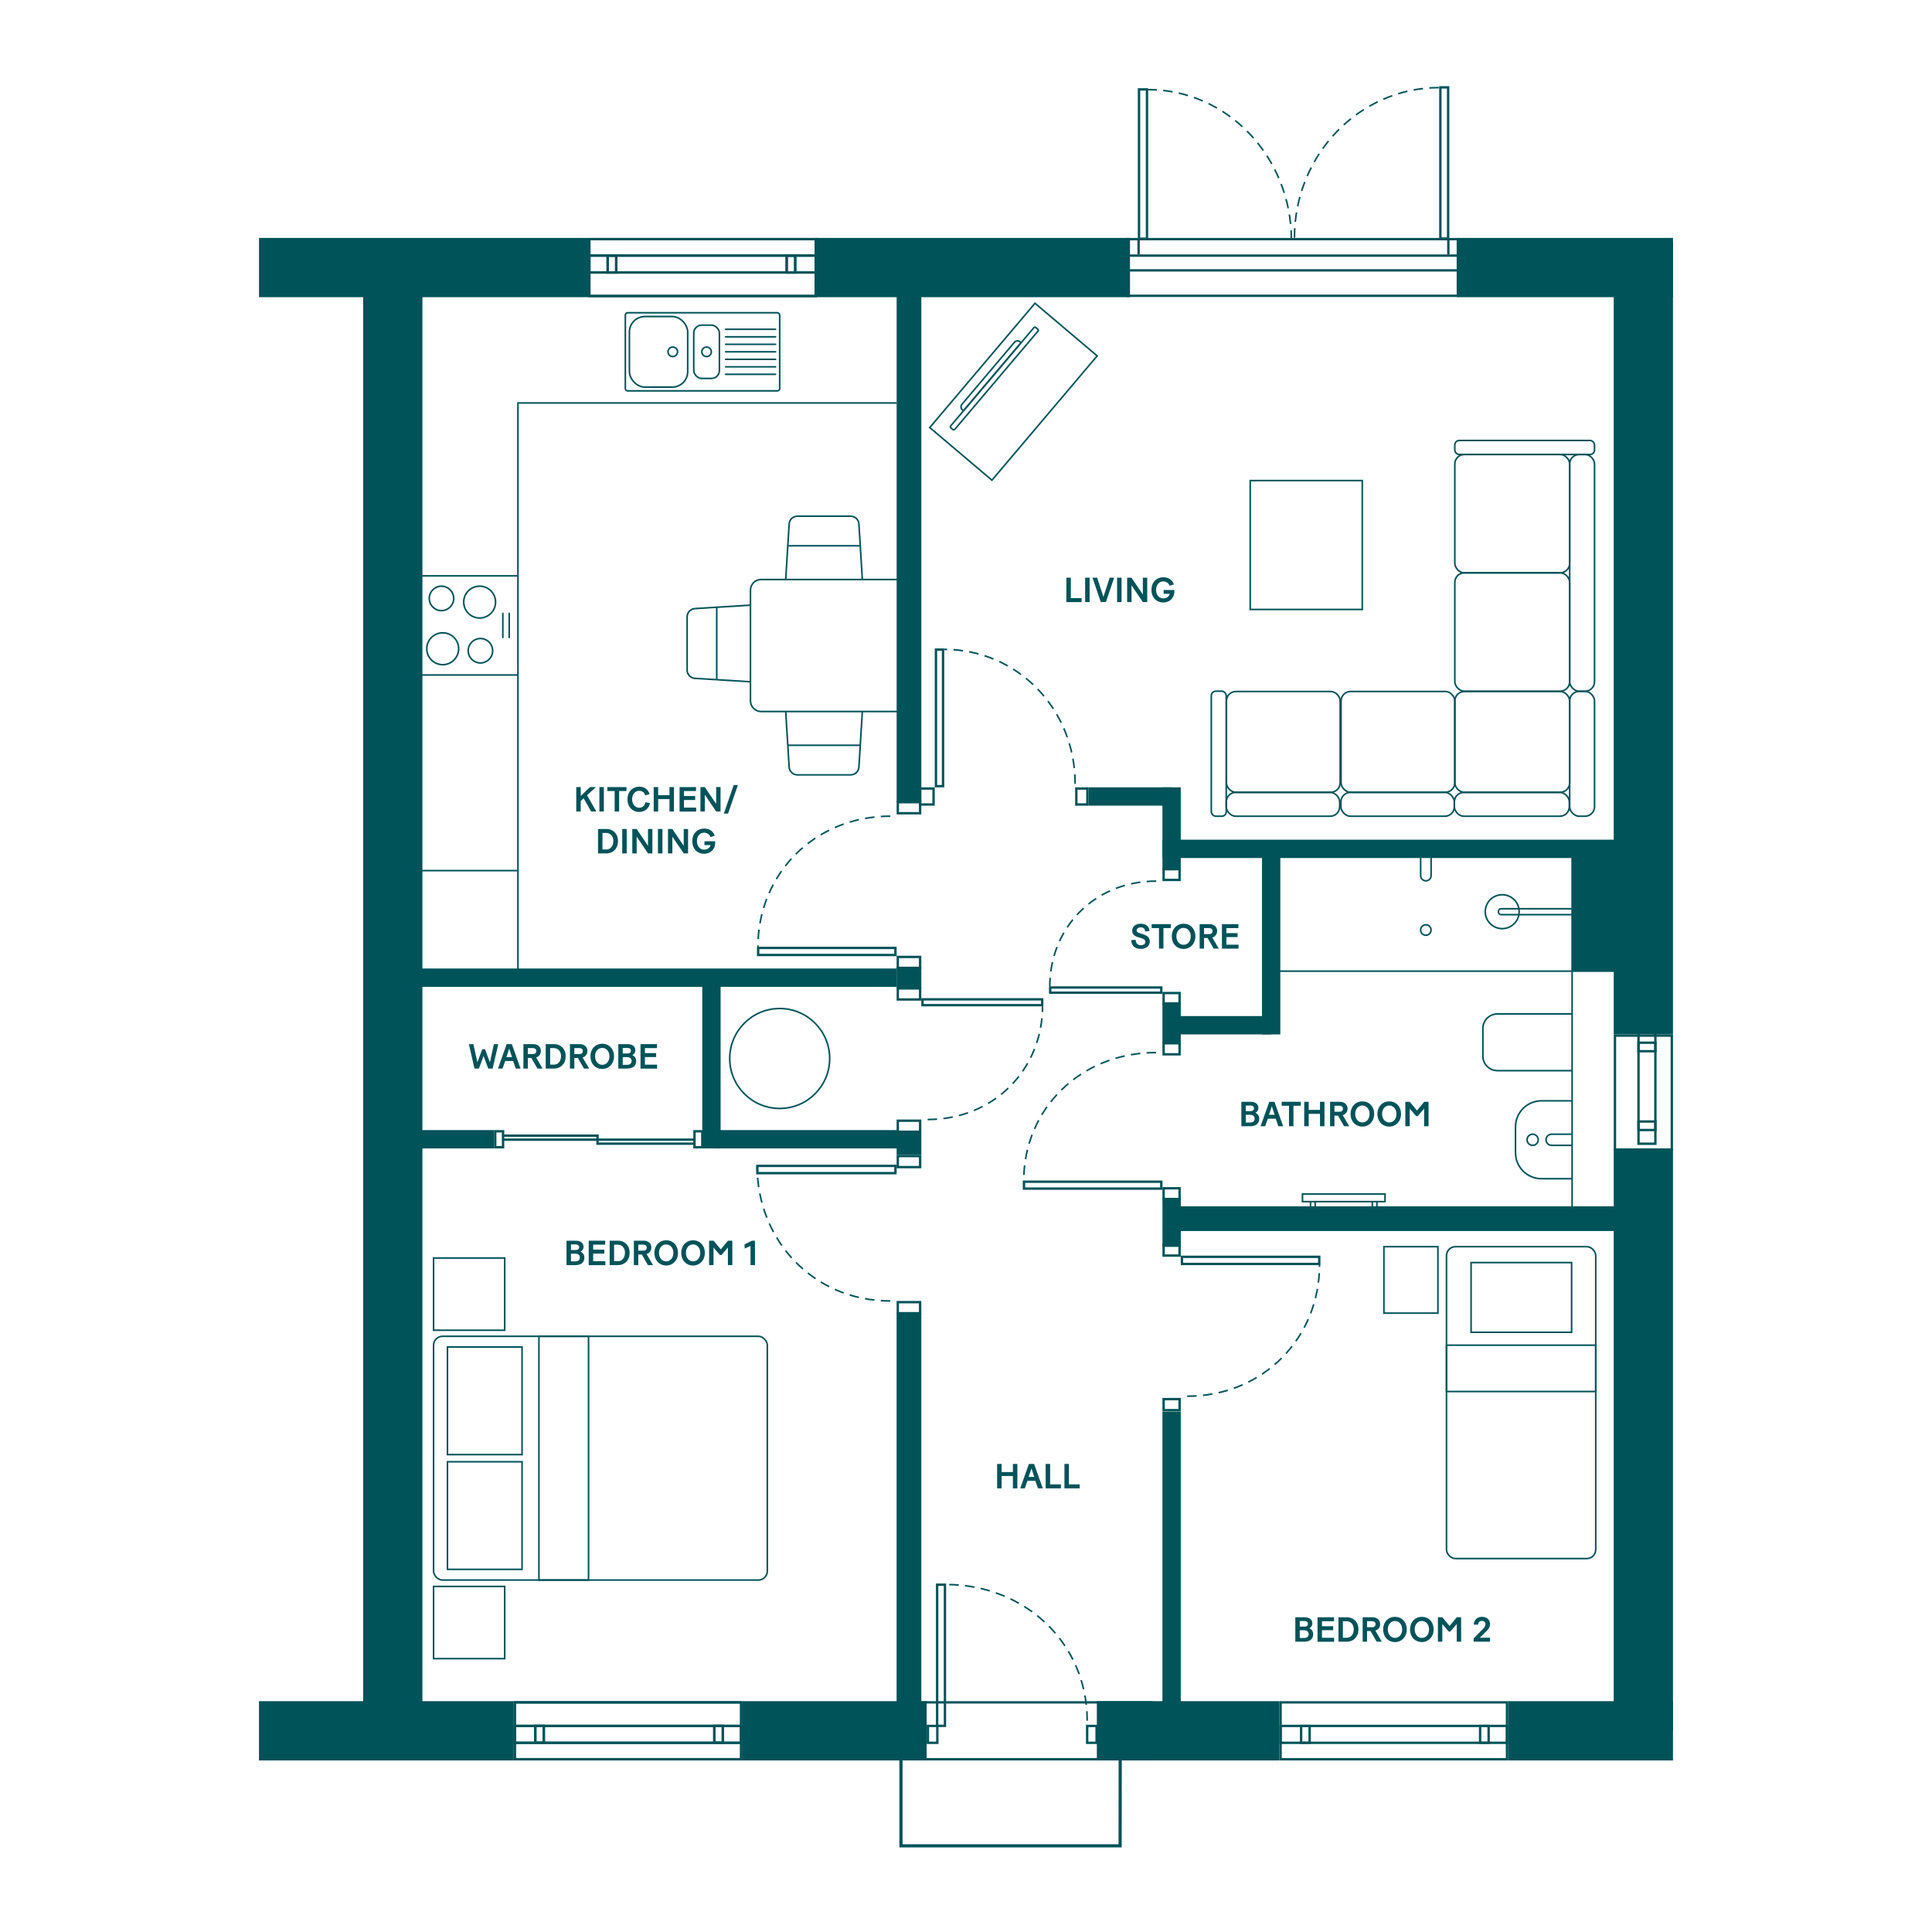<?xml version="1.0" encoding="UTF-8"?> <svg xmlns="http://www.w3.org/2000/svg" id="Layer_1" version="1.2" viewBox="0 0 610 610"><g id="EXTERNAL_WALLS"><rect x="509.51" y="76.75" width="18.71" height="249.84" fill="#005359"></rect><rect x="114.66" y="76.76" width="18.71" height="465.76" fill="#005359"></rect><rect x="81.78" y="75.12" width="103.92" height="18.71" fill="#005359"></rect><rect x="460.11" y="75.12" width="68.12" height="18.71" fill="#005359"></rect><rect x="81.77" y="537.12" width="80.39" height="18.71" fill="#005359"></rect><rect x="257.58" y="75.12" width="99.2" height="18.71" fill="#005359"></rect><g><path d="M233.65,537.87v17.21h-70.74v-17.21h70.74M234.4,537.12h-72.24v18.71h72.24v-18.71h0Z" fill="#005359"></path><path d="M233.65,545.31v4.58h-70.74v-4.58h70.74M234.4,544.56h-72.24v6.08h72.24v-6.08h0Z" fill="#005359"></path><path d="M227.85,545.31v4.58h-1.94v-4.58h1.94M228.6,544.56h-3.44v6.08h3.44v-6.08h0Z" fill="#005359"></path><path d="M171.33,545.31v4.58h-1.94v-4.58h1.94M172.08,544.56h-3.44v6.08h3.44v-6.08h0Z" fill="#005359"></path></g><g><path d="M233.65,537.87v17.21h-70.74v-17.21h70.74M234.4,537.12h-72.24v18.71h72.24v-18.71h0Z" fill="#005359"></path><path d="M233.65,545.31v4.58h-70.74v-4.58h70.74M234.4,544.56h-72.24v6.08h72.24v-6.08h0Z" fill="#005359"></path><path d="M227.85,545.31v4.58h-1.94v-4.58h1.94M228.6,544.56h-3.44v6.08h3.44v-6.08h0Z" fill="#005359"></path><path d="M171.33,545.31v4.58h-1.94v-4.58h1.94M172.08,544.56h-3.44v6.08h3.44v-6.08h0Z" fill="#005359"></path></g><rect x="234.39" y="537.12" width="58.19" height="18.71" fill="#005359"></rect><g><path d="M475.44,537.87v17.21h-70.74v-17.21h70.74M476.19,537.12h-72.24v18.71h72.24v-18.71h0Z" fill="#005359"></path><path d="M475.44,545.31v4.58h-70.74v-4.58h70.74M476.19,544.56h-72.24v6.08h72.24v-6.08h0Z" fill="#005359"></path><path d="M469.64,545.31v4.58h-1.94v-4.58h1.94M470.39,544.56h-3.44v6.08h3.44v-6.08h0Z" fill="#005359"></path><path d="M413.12,545.31v4.58h-1.94v-4.58h1.94M413.87,544.56h-3.44v6.08h3.44v-6.08h0Z" fill="#005359"></path></g><rect x="346.31" y="537.12" width="57.64" height="18.71" fill="#005359"></rect><rect x="476.18" y="537.12" width="52.04" height="18.71" fill="#005359"></rect><g><path d="M257.18,75.88v17.21h-70.74v-17.21h70.74M257.93,75.13h-72.24v18.71h72.24v-18.71h0Z" fill="#005359"></path><path d="M257.18,81.07v4.58h-70.74v-4.58h70.74M257.93,80.32h-72.24v6.08h72.24v-6.08h0Z" fill="#005359"></path><path d="M194.18,81.07v4.58h-1.94v-4.58h1.94M194.93,80.32h-3.44v6.08h3.44v-6.08h0Z" fill="#005359"></path><path d="M250.7,81.07v4.58h-1.94v-4.58h1.94M251.45,80.32h-3.44v6.08h3.44v-6.08h0Z" fill="#005359"></path></g><g><path d="M257.18,75.88v17.21h-70.74v-17.21h70.74M257.93,75.13h-72.24v18.71h72.24v-18.71h0Z" fill="#005359"></path><path d="M257.18,81.07v4.58h-70.74v-4.58h70.74M257.93,80.32h-72.24v6.08h72.24v-6.08h0Z" fill="#005359"></path><path d="M194.18,81.07v4.58h-1.94v-4.58h1.94M194.93,80.32h-3.44v6.08h3.44v-6.08h0Z" fill="#005359"></path><path d="M250.7,81.07v4.58h-1.94v-4.58h1.94M251.45,80.32h-3.44v6.08h3.44v-6.08h0Z" fill="#005359"></path></g><path d="M522.29,329.59v1.94h-4.58v-1.94h4.58M523.04,328.84h-6.08v3.44h6.08v-3.44h0Z" fill="#005359"></path><path d="M527.48,327.35v35.23h-17.21v-35.23h17.21M528.23,326.6h-18.71v36.73h18.71v-36.73h0Z" fill="#005359"></path><path d="M522.29,325.51v35.23h-4.58v-35.23h4.58M523.04,324.76h-6.08v36.73h6.08v-36.73h0Z" fill="#005359"></path><path d="M522.29,354.47v1.94h-4.58v-1.94h4.58M523.04,353.72h-6.08v3.44h6.08v-3.44h0Z" fill="#005359"></path><rect x="509.51" y="362.6" width="18.71" height="183.87" fill="#005359"></rect></g><g id="INTERNAL_WALLS"><rect x="283.1" y="92.43" width="7.8" height="160.86" fill="#005359"></rect><path d="M290.14,253.65v2.74h-6.3v-2.74h6.3M290.89,252.9h-7.8v4.24h7.8v-4.24h0Z" fill="#005359"></path><rect x="131.15" y="305.79" width="151.95" height="5.79" fill="#005359"></rect><rect x="367.02" y="265.12" width="143.66" height="5.79" fill="#005359"></rect><path d="M290.14,302.51v2.74h-6.3v-2.74h6.3M290.89,301.76h-7.8v4.24h7.8v-4.24h0Z" fill="#005359"></path><rect x="283.09" y="305.22" width="7.8" height="6.92" fill="#005359"></rect><path d="M290.14,312.45v2.74h-6.3v-2.74h6.3M290.89,311.7h-7.8v4.24h7.8v-4.24h0Z" fill="#005359"></path><path d="M290.14,354.22v2.74h-6.3v-2.74h6.3M290.89,353.47h-7.8v4.24h7.8v-4.24h0Z" fill="#005359"></path><rect x="283.1" y="357.7" width="7.8" height="6.92" fill="#005359"></rect><path d="M290.14,365.38v2.74h-6.3v-2.74h6.3M290.89,364.63h-7.8v4.24h7.8v-4.24h0Z" fill="#005359"></path><rect x="221.73" y="306.49" width="5.79" height="56.11" fill="#005359"></rect><rect x="225.48" y="356.81" width="58.3" height="5.79" fill="#005359"></rect><path d="M290.14,411.51v2.74h-6.3v-2.74h6.3M290.89,410.76h-7.8v4.24h7.8v-4.24h0Z" fill="#005359"></path><rect x="283.09" y="414.67" width="7.8" height="127.85" fill="#005359"></rect><rect x="371.36" y="380.88" width="141.88" height="7.8" fill="#005359"></rect><rect x="367.02" y="445.69" width="5.79" height="93.77" fill="#005359"></rect><rect x="398.45" y="269.82" width="5.79" height="56.78" fill="#005359"></rect><rect x="371.36" y="320.81" width="29.98" height="5.79" fill="#005359"></rect><rect x="367.02" y="316.45" width="5.79" height="13.07" fill="#005359"></rect><rect x="367.02" y="248.59" width="5.79" height="26.22" fill="#005359"></rect><rect x="343.7" y="248.59" width="26.22" height="5.79" fill="#005359"></rect><path d="M372.06,313.91v2.74h-4.29v-2.74h4.29M372.81,313.16h-5.79v4.24h5.79v-4.24h0Z" fill="#005359"></path><path d="M372.06,329.77v2.74h-4.29v-2.74h4.29M372.81,329.02h-5.79v4.24h5.79v-4.24h0Z" fill="#005359"></path><path d="M372.06,274.71v2.74h-4.29v-2.74h4.29M372.81,273.96h-5.79v4.24h5.79v-4.24h0Z" fill="#005359"></path><path d="M342.95,249.34v4.29h-2.74v-4.29h2.74M343.7,248.59h-4.24v5.79h4.24v-5.79h0Z" fill="#005359"></path><rect x="367.03" y="378.19" width="5.79" height="15.5" fill="#005359"></rect><path d="M372.06,393.31v2.74h-4.29v-2.74h4.29M372.81,392.56h-5.79v4.24h5.79v-4.24h0Z" fill="#005359"></path><path d="M372.06,375.55v2.74h-4.29v-2.74h4.29M372.81,374.8h-5.79v4.24h5.79v-4.24h0Z" fill="#005359"></path><rect x="115.91" y="356.81" width="40.07" height="5.79" fill="#005359"></rect><path d="M294.39,249.34v4.29h-3.51v-4.29h3.51M295.14,248.59h-5.01v5.79h5.01v-5.79h0Z" fill="#005359"></path><path d="M372.06,442.12v2.74h-4.29v-2.74h4.29M372.81,441.37h-5.79v4.24h5.79v-4.24h0Z" fill="#005359"></path><g><rect x="456.71" y="393.62" width="47.12" height="98.47" rx="2.83" ry="2.83" fill="none" stroke="#005359" stroke-miterlimit="10" stroke-width=".5"></rect><rect x="436.95" y="393.62" width="17.05" height="20.98" fill="none" stroke="#005359" stroke-miterlimit="10" stroke-width=".5"></rect><rect x="456.71" y="424.72" width="47.12" height="14.63" fill="none" stroke="#005359" stroke-miterlimit="10" stroke-width=".5"></rect><rect x="464.47" y="398.64" width="31.74" height="22.01" fill="none" stroke="#005359" stroke-miterlimit="10" stroke-width=".5"></rect></g><rect x="496.4" y="268.02" width="18.41" height="38.6" fill="#005359"></rect></g><g id="DOORS"><g><path d="M297.38,205.48v42.36h-1.49v-42.36h1.49M298.13,204.73h-2.99v43.86h2.99v-43.86h0Z" fill="#005359"></path><path d="M339.46,247.5c0-23.96-18.5-42.47-41.33-42.47" fill="none" stroke="#005359" stroke-dasharray="3 2 3 2" stroke-miterlimit="10" stroke-width=".5"></path></g><g><path d="M282.35,299.67v1.48h-42.6v-1.48h42.6M283.1,298.92h-44.1v2.98h44.1v-2.98h0Z" fill="#005359"></path><path d="M281.09,257.7c-24.09,0-41.78,18.46-41.78,41.22" fill="none" stroke="#005359" stroke-dasharray="3 2 3 2" stroke-miterlimit="10" stroke-width=".5"></path></g><g><path d="M282.35,368.49v1.54h-42.85v-1.54h42.85M283.1,367.74h-44.35v3.04h44.35v-3.04h0Z" fill="#005359"></path><path d="M281.09,410.76c-24.23,0-42.03-19.1-42.03-42.65" fill="none" stroke="#005359" stroke-dasharray="3 2 3 2" stroke-miterlimit="10" stroke-width=".5"></path></g><g><path d="M366.28,312.16v.9h-34.32v-.9h34.32M367.03,311.41h-35.82v2.4h35.82v-2.4h0Z" fill="#005359"></path><path d="M365.05,278.2c-19.57,0-33.59,14.87-33.59,33.21" fill="none" stroke="#005359" stroke-dasharray="3 2 3 2" stroke-miterlimit="10" stroke-width=".5"></path></g><g><path d="M366.28,373.48v1.43h-42.6v-1.43h42.6M367.03,372.73h-44.1v2.93h44.1v-2.93h0Z" fill="#005359"></path><path d="M365.02,332.33c-24.09,0-41.78,18.09-41.78,40.4" fill="none" stroke="#005359" stroke-dasharray="3 2 3 2" stroke-miterlimit="10" stroke-width=".5"></path></g><g><path d="M416.16,397.2v1.5h-42.6v-1.5h42.6M416.91,396.45h-44.1v3h44.1v-3h0Z" fill="#005359"></path><path d="M374.83,440.83c24.09,0,41.78-18.53,41.78-41.38" fill="none" stroke="#005359" stroke-dasharray="3 2 3 2" stroke-miterlimit="10" stroke-width=".5"></path></g><g><path d="M328.68,315.9v1.09h-37.04v-1.09h37.04M329.43,315.15h-38.54v2.59h38.54v-2.59h0Z" fill="#005359"></path><path d="M292.88,353.47c21.05,0,36.28-16,36.28-35.73" fill="none" stroke="#005359" stroke-dasharray="3 2 3 2" stroke-miterlimit="10" stroke-width=".5"></path></g><path d="M459.92,75.88v17.14h-103.65v-17.14h103.65M460.67,75.13h-105.15v18.64h105.15v-18.64h0Z" fill="#005359"></path><path d="M461.14,81.08v3.91h-104.87v-3.91h104.87M461.89,80.33h-106.37v5.41h106.37v-5.41h0Z" fill="#005359"></path><path d="M363.17,537.87v17.21h-75.42v-17.21h75.42M363.92,537.12h-76.92v18.71h76.92v-18.71h0Z" fill="#005359"></path><path d="M295.57,545.31v4.58h-2.23v-4.58h2.23M296.32,544.56h-3.73v6.08h3.73v-6.08h0Z" fill="#005359"></path><g><path d="M297.98,500.72v43.82h-1.72v-43.82h1.72M298.73,499.97h-3.22v45.32h3.22v-45.32h0Z" fill="#005359"></path><path d="M343.26,543.28c0-24.76-19.94-42.99-44.53-42.99" fill="none" stroke="#005359" stroke-dasharray="3 2 3 2" stroke-miterlimit="10" stroke-width=".5"></path></g><path d="M345.86,545.31v4.58h-2.23v-4.58h2.23M346.61,544.56h-3.73v6.08h3.73v-6.08h0Z" fill="#005359"></path><g><path d="M361.77,28.6v46.41h-1.77V28.6h1.77M362.52,27.85h-3.27v47.91h3.27V27.85h0Z" fill="#005359"></path><path d="M407.73,75.69c0-26.17-20.24-47.39-45.2-47.39" fill="none" stroke="#005359" stroke-dasharray="3 2 3 2" stroke-miterlimit="10" stroke-width=".5"></path></g><path d="M456.85,27.96v46.98h-1.7V27.96h1.7M457.6,27.21h-3.2v48.48h3.2V27.21h0Z" fill="#005359"></path><path d="M408.71,75.05c0-26.17,20.46-47.39,45.7-47.39" fill="none" stroke="#005359" stroke-dasharray="3 2 3 2" stroke-miterlimit="10" stroke-width=".5"></path><line x1="359.5" y1="75.71" x2="359.5" y2="80.33" fill="none" stroke="#005359" stroke-miterlimit="10" stroke-width=".75"></line><line x1="457.29" y1="75.71" x2="457.29" y2="80.33" fill="none" stroke="#005359" stroke-miterlimit="10" stroke-width=".75"></line><polyline points="284.47 555.83 284.47 582.79 353.66 582.79 353.69 555.83" fill="none" stroke="#005359" stroke-miterlimit="10"></polyline></g><g id="FURNITURE"><g><path d="M236.94,215.26l-17.5-1.08c-1.39-.06-2.49-1.2-2.49-2.6v-16.83c0-1.39,1.1-2.54,2.49-2.6l17.5-1.08" fill="none" stroke="#005359" stroke-miterlimit="10" stroke-width=".5"></path><line x1="226.3" y1="214.6" x2="226.3" y2="191.73" fill="none" stroke="#005359" stroke-miterlimit="10" stroke-width=".5"></line></g><g><path d="M272.27,224.66l-1.08,17.5c-.06,1.39-1.2,2.49-2.6,2.49h-16.83c-1.39,0-2.54-1.1-2.6-2.49l-1.08-17.5" fill="none" stroke="#005359" stroke-miterlimit="10" stroke-width=".5"></path><line x1="271.61" y1="235.31" x2="248.74" y2="235.31" fill="none" stroke="#005359" stroke-miterlimit="10" stroke-width=".5"></line></g><g><path d="M272.27,182.97l-1.08-17.5c-.06-1.39-1.2-2.49-2.6-2.49h-16.83c-1.39,0-2.54,1.1-2.6,2.49l-1.08,17.5" fill="none" stroke="#005359" stroke-miterlimit="10" stroke-width=".5"></path><line x1="271.61" y1="172.32" x2="248.74" y2="172.32" fill="none" stroke="#005359" stroke-miterlimit="10" stroke-width=".5"></line></g><g><rect x="136.89" y="421.92" width="105.38" height="76.96" rx="2.83" ry="2.83" fill="none" stroke="#005359" stroke-miterlimit="10" stroke-width=".5"></rect><rect x="136.89" y="397.2" width="22.46" height="22.8" fill="none" stroke="#005359" stroke-miterlimit="10" stroke-width=".5"></rect><rect x="136.89" y="500.89" width="22.46" height="22.8" fill="none" stroke="#005359" stroke-miterlimit="10" stroke-width=".5"></rect><rect x="170.16" y="421.92" width="15.66" height="76.96" fill="none" stroke="#005359" stroke-miterlimit="10" stroke-width=".5"></rect><g><rect x="141.28" y="461.53" width="23.55" height="33.97" fill="none" stroke="#005359" stroke-miterlimit="10" stroke-width=".5"></rect><rect x="141.28" y="425.3" width="23.55" height="33.97" fill="none" stroke="#005359" stroke-miterlimit="10" stroke-width=".5"></rect></g></g><g><circle cx="474.3" cy="287.85" r="5.35" fill="none" stroke="#005359" stroke-miterlimit="10" stroke-width=".5"></circle><path d="M473.12,287.95v-.2c0-.46.37-.83.83-.83h23.25v1.87h-23.25c-.46,0-.83-.37-.83-.83h0Z" fill="none" stroke="#005359" stroke-miterlimit="10" stroke-width=".5"></path></g><line x1="398.69" y1="306.62" x2="511.43" y2="306.62" fill="none" stroke="#005359" stroke-miterlimit="10" stroke-width=".5"></line><g><path d="M448.55,270.41v6.05c0,.91.74,1.65,1.65,1.65h0c.91,0,1.65-.74,1.65-1.65v-6.05" fill="none" stroke="#005359" stroke-miterlimit="10" stroke-width=".5"></path><circle cx="450.19" cy="293.64" r="1.65" fill="none" stroke="#005359" stroke-miterlimit="10" stroke-width=".5"></circle></g><g><rect x="411.24" y="377" width="26.06" height="2.39" fill="none" stroke="#005359" stroke-miterlimit="10" stroke-width=".5"></rect><g><line x1="413.78" y1="381.08" x2="413.78" y2="379.38" fill="none" stroke="#005359" stroke-miterlimit="10" stroke-width=".5"></line><line x1="415.25" y1="379.38" x2="415.25" y2="381.08" fill="none" stroke="#005359" stroke-miterlimit="10" stroke-width=".5"></line><line x1="433.28" y1="381.08" x2="433.28" y2="379.38" fill="none" stroke="#005359" stroke-miterlimit="10" stroke-width=".5"></line><line x1="434.75" y1="379.38" x2="434.75" y2="381.08" fill="none" stroke="#005359" stroke-miterlimit="10" stroke-width=".5"></line></g></g><line x1="163.5" y1="213.12" x2="130.11" y2="213.12" fill="none" stroke="#005359" stroke-miterlimit="10" stroke-width=".5"></line><line x1="163.5" y1="181.82" x2="130.11" y2="181.82" fill="none" stroke="#005359" stroke-miterlimit="10" stroke-width=".5"></line><g><circle cx="151.44" cy="190.1" r="5.03" fill="none" stroke="#005359" stroke-miterlimit="10" stroke-width=".5"></circle><path d="M144.81,204.83c0,2.78-2.25,5.03-5.03,5.03s-5.03-2.25-5.03-5.03,2.25-5.03,5.03-5.03,5.03,2.25,5.03,5.03Z" fill="none" stroke="#005359" stroke-miterlimit="10" stroke-width=".5"></path><circle cx="151.69" cy="205.46" r="3.86" fill="none" stroke="#005359" stroke-miterlimit="10" stroke-width=".5"></circle><path d="M143.25,188.94c0,2.13-1.73,3.86-3.86,3.86s-3.86-1.73-3.86-3.86,1.73-3.86,3.86-3.86,3.86,1.73,3.86,3.86Z" fill="none" stroke="#005359" stroke-miterlimit="10" stroke-width=".5"></path></g><g><line x1="158.76" y1="193.66" x2="158.76" y2="201.28" fill="none" stroke="#005359" stroke-linecap="round" stroke-miterlimit="10" stroke-width=".5"></line><line x1="160.78" y1="193.66" x2="160.78" y2="201.28" fill="none" stroke="#005359" stroke-linecap="round" stroke-miterlimit="10" stroke-width=".5"></line></g><g><rect x="198.73" y="99.94" width="18.4" height="22.28" rx="4.88" ry="4.88" fill="none" stroke="#005359" stroke-miterlimit="10" stroke-width=".5"></rect><rect x="219.04" y="102.66" width="8.1" height="16.83" rx="2.52" ry="2.52" fill="none" stroke="#005359" stroke-miterlimit="10" stroke-width=".5"></rect><rect x="197.44" y="98.75" width="48.73" height="24.66" rx=".73" ry=".73" fill="none" stroke="#005359" stroke-miterlimit="10" stroke-width=".5"></rect><g><line x1="244.87" y1="118.19" x2="229.1" y2="118.19" fill="none" stroke="#005359" stroke-linecap="round" stroke-miterlimit="10" stroke-width=".5"></line><line x1="244.87" y1="115.82" x2="229.1" y2="115.82" fill="none" stroke="#005359" stroke-linecap="round" stroke-miterlimit="10" stroke-width=".5"></line><line x1="244.87" y1="113.45" x2="229.1" y2="113.45" fill="none" stroke="#005359" stroke-linecap="round" stroke-miterlimit="10" stroke-width=".5"></line><line x1="244.87" y1="111.08" x2="229.1" y2="111.08" fill="none" stroke="#005359" stroke-linecap="round" stroke-miterlimit="10" stroke-width=".5"></line><line x1="244.87" y1="108.71" x2="229.1" y2="108.71" fill="none" stroke="#005359" stroke-linecap="round" stroke-miterlimit="10" stroke-width=".5"></line><line x1="244.87" y1="106.34" x2="229.1" y2="106.34" fill="none" stroke="#005359" stroke-linecap="round" stroke-miterlimit="10" stroke-width=".5"></line><line x1="244.87" y1="103.97" x2="229.1" y2="103.97" fill="none" stroke="#005359" stroke-linecap="round" stroke-miterlimit="10" stroke-width=".5"></line></g><circle cx="223.09" cy="111.08" r="1.5" fill="none" stroke="#005359" stroke-miterlimit="10" stroke-width=".5"></circle><circle cx="212.42" cy="111.08" r="1.5" fill="none" stroke="#005359" stroke-miterlimit="10" stroke-width=".5"></circle></g><line x1="496.37" y1="383.31" x2="496.37" y2="268.83" fill="none" stroke="#005359" stroke-miterlimit="10" stroke-width=".5"></line><path d="M496.39,338.04h-23.61c-2.54,0-4.59-2.06-4.59-4.59v-8.72c0-2.54,2.06-4.59,4.59-4.59h23.61" fill="none" stroke="#005359" stroke-miterlimit="10" stroke-width=".5"></path><g><path d="M496.37,347.57h-9.67c-4.53,0-8.2,3.67-8.2,8.2v8.19c0,4.53,3.67,8.2,8.2,8.2h9.67" fill="none" stroke="#005359" stroke-miterlimit="10" stroke-width=".5"></path><path d="M496.37,358.11h-6.47c-.97,0-1.76.79-1.76,1.76h0c0,.97.79,1.76,1.76,1.76h6.47" fill="none" stroke="#005359" stroke-miterlimit="10" stroke-width=".5"></path><circle cx="483.91" cy="359.87" r="1.76" fill="none" stroke="#005359" stroke-miterlimit="10" stroke-width=".5"></circle></g><g><rect x="293.19" y="118.67" width="41.5" height="1.69" rx=".41" ry=".41" transform="translate(19.88 281.9) rotate(-49.75)" fill="none" stroke="#005359" stroke-miterlimit="10" stroke-width=".5"></rect><path d="M322.06,107.94l.14.12c.1.08.11.24.03.34l-17.88,21.12c-.08.1-.24.11-.34.03l-.14-.12c-.53-.45-.6-1.26-.15-1.79l16.55-19.55c.45-.53,1.26-.6,1.79-.15h0Z" fill="none" stroke="#005359" stroke-miterlimit="10" stroke-width=".5"></path></g><path d="M287,182.97h-46.68c-1.86,0-3.37,1.51-3.37,3.37v34.94c0,1.86,1.51,3.37,3.37,3.37h46.68v-41.69h0Z" fill="none" stroke="#005359" stroke-miterlimit="10" stroke-width=".5"></path><polyline points="283.1 127.23 163.53 127.23 163.53 306.49" fill="none" stroke="#005359" stroke-miterlimit="10" stroke-width=".5"></polyline><rect x="294.27" y="110.82" width="51.42" height="25.72" transform="translate(18.84 287.99) rotate(-49.75)" fill="none" stroke="#005359" stroke-miterlimit="10" stroke-width=".5"></rect><rect x="495.6" y="143.5" width="7.85" height="74.74" rx="3" ry="3" fill="none" stroke="#005359" stroke-miterlimit="10" stroke-width=".5"></rect><rect x="495.6" y="218.3" width="7.85" height="39.41" rx="3" ry="3" fill="none" stroke="#005359" stroke-miterlimit="10" stroke-width=".5"></rect><rect x="459.19" y="250.19" width="36.3" height="7.52" rx="3" ry="3" fill="none" stroke="#005359" stroke-miterlimit="10" stroke-width=".5"></rect><rect x="423.37" y="250.19" width="35.82" height="7.52" rx="3" ry="3" fill="none" stroke="#005359" stroke-miterlimit="10" stroke-width=".5"></rect><rect x="459.33" y="139.07" width="44.11" height="4.43" rx="1.42" ry="1.42" fill="none" stroke="#005359" stroke-miterlimit="10" stroke-width=".5"></rect><rect x="382.45" y="218.23" width="4.72" height="39.48" rx="1.42" ry="1.42" fill="none" stroke="#005359" stroke-miterlimit="10" stroke-width=".5"></rect><rect x="459.34" y="180.86" width="36.26" height="37.37" rx="3" ry="3" fill="none" stroke="#005359" stroke-miterlimit="10" stroke-width=".5"></rect><rect x="459.34" y="218.33" width="36.26" height="31.82" rx="3" ry="3" fill="none" stroke="#005359" stroke-miterlimit="10" stroke-width=".5"></rect><rect x="423.42" y="218.32" width="35.92" height="31.82" rx="3" ry="3" fill="none" stroke="#005359" stroke-miterlimit="10" stroke-width=".5"></rect><rect x="459.34" y="143.49" width="36.26" height="37.37" rx="3" ry="3" fill="none" stroke="#005359" stroke-miterlimit="10" stroke-width=".5"></rect><rect x="387.17" y="250.19" width="35.82" height="7.52" rx="3" ry="3" fill="none" stroke="#005359" stroke-miterlimit="10" stroke-width=".5"></rect><rect x="387.22" y="218.33" width="35.92" height="31.82" rx="3" ry="3" fill="none" stroke="#005359" stroke-miterlimit="10" stroke-width=".5"></rect><g><path d="M158.46,357.56v4.29h-1.72v-4.29h1.72M159.21,356.81h-3.22v5.79h3.22v-5.79h0Z" fill="#005359"></path><polyline points="158.55 359.83 188.66 359.83 188.66 358.57 158.55 358.57" fill="none" stroke="#005359" stroke-miterlimit="10" stroke-width=".75"></polyline><polyline points="219.16 359.83 188.66 359.83 188.66 361.09 219.16 361.09" fill="none" stroke="#005359" stroke-miterlimit="10" stroke-width=".75"></polyline><path d="M221.37,357.56v4.29h-1.72v-4.29h1.72M222.12,356.81h-3.22v5.79h3.22v-5.79h0Z" fill="#005359"></path></g><line x1="132.2" y1="274.88" x2="163.53" y2="274.88" fill="none" stroke="#005359" stroke-miterlimit="10" stroke-width=".5"></line><path d="M261.96,334.2c0,8.71-7.06,15.78-15.78,15.78s-15.78-7.07-15.78-15.78,7.07-15.78,15.78-15.78,15.78,7.07,15.78,15.78Z" fill="none" stroke="#005359" stroke-miterlimit="10" stroke-width=".5"></path><rect x="394.74" y="151.73" width="35.38" height="40.7" fill="none" stroke="#005359" stroke-miterlimit="10" stroke-width=".5"></rect></g><g id="TEXT"><g><path d="M319.81,466.02h-3.57v3.91h-1.41v-7.71h1.41v2.56h3.57v-2.56h1.41v7.71h-1.41v-3.91Z" fill="#005359"></path><path d="M324.87,462.21h1.63l2.74,7.71h-1.51l-.83-2.38h-2.5l-.83,2.38h-1.45l2.74-7.71h.01ZM326.55,466.31l-.87-2.66h-.02l-.88,2.66h1.77Z" fill="#005359"></path><path d="M330.15,462.21h1.41v6.47h3.4v1.25h-4.81v-7.71h0Z" fill="#005359"></path><path d="M336.08,462.21h1.41v6.47h3.4v1.25h-4.81v-7.71h0Z" fill="#005359"></path></g><g><path d="M181.96,248.51h1.4v2.8l2.92-2.8h1.86l-2.78,2.58,2.93,5.13h-1.65l-2.37-4.18-.92.88v3.29h-1.4v-7.71h0Z" fill="#005359"></path><path d="M189.25,248.51h1.41v7.71h-1.41v-7.71Z" fill="#005359"></path><path d="M194.06,249.76h-2.3v-1.25h6.03v1.25h-2.31v6.47h-1.41v-6.47h0Z" fill="#005359"></path><path d="M198.12,252.35c0-2.39,1.66-3.97,3.66-3.97,1.67,0,2.88.85,3.31,2.37l-1.37.35c-.21-.74-.8-1.41-1.94-1.41-1.26,0-2.2,1.11-2.2,2.66s.96,2.69,2.21,2.69c1.15,0,1.84-.8,2.03-1.75l1.39.28c-.31,1.76-1.71,2.79-3.43,2.79-2,0-3.66-1.53-3.66-4h0Z" fill="#005359"></path><path d="M211.38,252.31h-3.57v3.91h-1.41v-7.71h1.41v2.56h3.57v-2.56h1.41v7.71h-1.41v-3.91Z" fill="#005359"></path><path d="M214.56,248.51h5.2v1.25h-3.8v1.58h3.53v1.25h-3.53v2.4h3.84v1.25h-5.24v-7.73Z" fill="#005359"></path><path d="M221.17,248.51h1.35l3.6,5.31v-5.31h1.38v7.71h-1.37l-3.59-5.28v5.28h-1.38v-7.71h0Z" fill="#005359"></path><path d="M231.66,247.85h1.33l-3.12,9.03h-1.32l3.11-9.03Z" fill="#005359"></path><path d="M188.82,261.74h2.67c1.89,0,3.63,1.33,3.63,3.78,0,2.57-1.73,3.93-3.63,3.93h-2.67v-7.71ZM193.66,265.52c0-1.54-.99-2.53-2.25-2.53h-1.19v5.22h1.22c1.27,0,2.21-1.01,2.21-2.69h0Z" fill="#005359"></path><path d="M196.46,261.74h1.41v7.71h-1.41v-7.71Z" fill="#005359"></path><path d="M199.64,261.74h1.36l3.6,5.31v-5.31h1.38v7.71h-1.37l-3.59-5.28v5.28h-1.38v-7.71h0Z" fill="#005359"></path><path d="M207.74,261.74h1.41v7.71h-1.41v-7.71Z" fill="#005359"></path><path d="M210.91,261.74h1.36l3.6,5.31v-5.31h1.38v7.71h-1.37l-3.59-5.28v5.28h-1.38v-7.71h0Z" fill="#005359"></path><path d="M218.59,265.57c0-2.41,1.64-3.97,3.7-3.97,1.62,0,2.92.78,3.37,2.27l-1.34.41c-.22-.69-.95-1.37-2.03-1.37-1.29,0-2.25,1.08-2.25,2.66s.96,2.7,2.26,2.7c1.06,0,1.84-.56,2.05-1.45h-1.93v-1.2h3.4v.34c0,2.38-1.66,3.61-3.53,3.61-2.06,0-3.71-1.52-3.71-4h.01Z" fill="#005359"></path></g><g><path d="M336.69,182.39h1.41v6.47h3.4v1.25h-4.81v-7.71h0Z" fill="#005359"></path><path d="M342.62,182.39h1.41v7.71h-1.41v-7.71Z" fill="#005359"></path><path d="M344.95,182.39h1.46l1.96,6.02h.03l.17-.51,1.79-5.51h1.42l-2.61,7.71h-1.61l-2.61-7.71h0Z" fill="#005359"></path><path d="M352.71,182.39h1.41v7.71h-1.41v-7.71Z" fill="#005359"></path><path d="M355.88,182.39h1.36l3.6,5.31v-5.31h1.38v7.71h-1.37l-3.59-5.28v5.28h-1.38v-7.71Z" fill="#005359"></path><path d="M363.56,186.23c0-2.41,1.64-3.97,3.7-3.97,1.62,0,2.92.78,3.37,2.27l-1.34.41c-.22-.69-.95-1.37-2.03-1.37-1.29,0-2.25,1.08-2.25,2.66s.96,2.7,2.26,2.7c1.06,0,1.84-.56,2.05-1.45h-1.93v-1.2h3.4v.34c0,2.38-1.66,3.61-3.53,3.61-2.06,0-3.71-1.52-3.71-4h0Z" fill="#005359"></path></g><g><path d="M391.94,347.88h2.93c1.52,0,2.45.73,2.45,1.94,0,.71-.4,1.27-.96,1.53.72.29,1.22.96,1.22,1.87,0,1.53-1.07,2.37-2.82,2.37h-2.82v-7.71ZM394.97,350.82c.54,0,.95-.32.95-.88,0-.62-.51-.88-1.08-.88h-1.5v1.76h1.63,0ZM396.15,353.19c0-.79-.61-1.21-1.41-1.21h-1.4v2.43h1.45c.8,0,1.36-.45,1.36-1.22Z" fill="#005359"></path><path d="M400.76,347.88h1.63l2.74,7.71h-1.51l-.83-2.38h-2.5l-.83,2.38h-1.45l2.74-7.71h.01ZM402.44,351.97l-.87-2.66h-.02l-.88,2.66h1.77Z" fill="#005359"></path><path d="M406.97,349.12h-2.3v-1.25h6.03v1.25h-2.31v6.47h-1.41v-6.47h-.01Z" fill="#005359"></path><path d="M416.77,351.68h-3.57v3.91h-1.41v-7.71h1.41v2.56h3.57v-2.56h1.41v7.71h-1.41v-3.91Z" fill="#005359"></path><path d="M419.95,347.88h3.14c1.33,0,2.38.83,2.38,2.15,0,.61-.18,1.09-.61,1.53-.24.25-.56.43-.9.54l2.04,3.49h-1.63l-1.91-3.35h-1.12v3.35h-1.39v-7.71h0ZM422.98,351.02c.61,0,1.04-.34,1.04-.97,0-.57-.46-.93-1.06-.93h-1.62v1.9h1.64,0Z" fill="#005359"></path><path d="M426.43,351.71c0-2.4,1.65-3.97,3.72-3.97s3.72,1.55,3.72,3.97-1.69,4-3.72,4-3.72-1.51-3.72-4ZM432.42,351.71c0-1.54-.97-2.66-2.27-2.66s-2.27,1.1-2.27,2.66.98,2.69,2.27,2.69,2.27-1.07,2.27-2.69Z" fill="#005359"></path><path d="M434.91,351.71c0-2.4,1.65-3.97,3.72-3.97s3.72,1.55,3.72,3.97-1.69,4-3.72,4-3.72-1.51-3.72-4ZM440.91,351.71c0-1.54-.97-2.66-2.27-2.66s-2.27,1.1-2.27,2.66.98,2.69,2.27,2.69,2.27-1.07,2.27-2.69Z" fill="#005359"></path><path d="M443.71,347.88h1.4l2.28,2.74,2.28-2.74h1.37v7.71h-1.39v-5.57l-2.04,2.38h-.48l-2.03-2.37v5.56h-1.39v-7.71h0Z" fill="#005359"></path></g><g><path d="M408.98,510.63h2.93c1.52,0,2.45.73,2.45,1.94,0,.71-.4,1.27-.96,1.53.72.29,1.22.96,1.22,1.87,0,1.53-1.07,2.37-2.82,2.37h-2.82v-7.71h0ZM412.01,513.57c.54,0,.95-.32.95-.88,0-.62-.51-.88-1.08-.88h-1.5v1.76h1.63,0ZM413.19,515.94c0-.79-.61-1.21-1.41-1.21h-1.4v2.43h1.45c.8,0,1.36-.45,1.36-1.22Z" fill="#005359"></path><path d="M415.99,510.63h5.2v1.25h-3.8v1.58h3.53v1.25h-3.53v2.4h3.84v1.25h-5.24v-7.73Z" fill="#005359"></path><path d="M422.6,510.63h2.67c1.89,0,3.63,1.33,3.63,3.78,0,2.57-1.73,3.93-3.63,3.93h-2.67v-7.71h0ZM427.43,514.41c0-1.54-.99-2.53-2.25-2.53h-1.19v5.22h1.22c1.27,0,2.21-1.01,2.21-2.69h.01Z" fill="#005359"></path><path d="M430.24,510.63h3.14c1.33,0,2.38.83,2.38,2.15,0,.61-.18,1.09-.61,1.53-.24.25-.56.43-.9.54l2.04,3.49h-1.63l-1.91-3.35h-1.12v3.35h-1.39v-7.71h0ZM433.27,513.77c.61,0,1.04-.34,1.04-.97,0-.57-.46-.93-1.06-.93h-1.62v1.89h1.64,0Z" fill="#005359"></path><path d="M436.72,514.46c0-2.4,1.65-3.97,3.72-3.97s3.72,1.55,3.72,3.97-1.69,4-3.72,4-3.72-1.51-3.72-4ZM442.72,514.46c0-1.54-.97-2.66-2.27-2.66s-2.27,1.1-2.27,2.66.98,2.69,2.27,2.69,2.27-1.07,2.27-2.69Z" fill="#005359"></path><path d="M445.21,514.46c0-2.4,1.65-3.97,3.72-3.97s3.72,1.55,3.72,3.97-1.69,4-3.72,4-3.72-1.51-3.72-4ZM451.2,514.46c0-1.54-.97-2.66-2.27-2.66s-2.27,1.1-2.27,2.66.98,2.69,2.27,2.69,2.27-1.07,2.27-2.69Z" fill="#005359"></path><path d="M454,510.63h1.4l2.28,2.74,2.28-2.74h1.37v7.71h-1.39v-5.57l-2.04,2.38h-.48l-2.03-2.37v5.56h-1.39v-7.71h0Z" fill="#005359"></path><path d="M465.27,517.33l2.95-3.02c.62-.64.8-1,.8-1.48,0-.61-.46-1.06-1.12-1.06-.74,0-1.18.46-1.21,1.18h-1.37c.05-1.5,1.12-2.47,2.59-2.47,1.59,0,2.56,1.02,2.56,2.31,0,.77-.32,1.43-1.18,2.27l-2.07,2.02h3.24v1.25h-5.19v-1h0Z" fill="#005359"></path></g><g><path d="M178.87,391.73h2.93c1.52,0,2.45.73,2.45,1.94,0,.71-.4,1.27-.96,1.53.72.29,1.22.96,1.22,1.87,0,1.53-1.07,2.37-2.82,2.37h-2.82v-7.71h0ZM181.9,394.67c.54,0,.95-.32.95-.88,0-.62-.51-.88-1.08-.88h-1.5v1.76h1.63ZM183.08,397.04c0-.79-.61-1.21-1.41-1.21h-1.4v2.43h1.45c.8,0,1.36-.45,1.36-1.22Z" fill="#005359"></path><path d="M185.88,391.73h5.2v1.25h-3.8v1.58h3.53v1.25h-3.53v2.4h3.84v1.25h-5.24v-7.73Z" fill="#005359"></path><path d="M192.49,391.73h2.67c1.89,0,3.63,1.33,3.63,3.78,0,2.57-1.73,3.93-3.63,3.93h-2.67v-7.71ZM197.33,395.51c0-1.54-.99-2.53-2.25-2.53h-1.19v5.22h1.22c1.27,0,2.21-1.01,2.21-2.69h0Z" fill="#005359"></path><path d="M200.14,391.73h3.14c1.33,0,2.38.83,2.38,2.15,0,.61-.18,1.09-.61,1.53-.24.25-.56.43-.9.54l2.04,3.49h-1.63l-1.91-3.35h-1.12v3.35h-1.39v-7.71ZM203.17,394.87c.61,0,1.04-.34,1.04-.97,0-.57-.46-.93-1.06-.93h-1.62v1.9h1.64Z" fill="#005359"></path><path d="M206.62,395.57c0-2.4,1.65-3.97,3.72-3.97s3.72,1.55,3.72,3.97-1.69,4-3.72,4-3.72-1.51-3.72-4ZM212.61,395.57c0-1.54-.97-2.66-2.27-2.66s-2.27,1.1-2.27,2.66.98,2.69,2.27,2.69,2.27-1.07,2.27-2.69Z" fill="#005359"></path><path d="M215.1,395.57c0-2.4,1.65-3.97,3.72-3.97s3.72,1.55,3.72,3.97-1.69,4-3.72,4-3.72-1.51-3.72-4ZM221.1,395.57c0-1.54-.97-2.66-2.27-2.66s-2.27,1.1-2.27,2.66.98,2.69,2.27,2.69,2.27-1.07,2.27-2.69Z" fill="#005359"></path><path d="M223.89,391.73h1.4l2.28,2.74,2.28-2.74h1.37v7.71h-1.39v-5.57l-2.04,2.38h-.48l-2.03-2.37v5.56h-1.39v-7.71Z" fill="#005359"></path><path d="M236.97,393.35l-1.82.88-.09-1.32,2.35-1.18h.96v7.71h-1.4v-6.09h0Z" fill="#005359"></path></g><g><path d="M148.04,329.67h1.42l1.28,5.73,1.52-4.12h.89l1.52,4.14,1.27-5.75h1.38l-1.78,7.71h-1.38l-1.48-3.96-1.48,3.96h-1.39l-1.77-7.71h0Z" fill="#005359"></path><path d="M159.98,329.67h1.63l2.74,7.71h-1.51l-.83-2.38h-2.5l-.83,2.38h-1.45l2.74-7.71h0ZM161.66,333.77l-.87-2.66h-.02l-.88,2.66h1.77Z" fill="#005359"></path><path d="M165.26,329.67h3.14c1.33,0,2.38.83,2.38,2.15,0,.61-.18,1.09-.61,1.53-.24.25-.56.43-.9.54l2.04,3.49h-1.63l-1.91-3.35h-1.12v3.35h-1.39v-7.71ZM168.29,332.81c.61,0,1.04-.34,1.04-.97,0-.57-.46-.93-1.06-.93h-1.62v1.9h1.64Z" fill="#005359"></path><path d="M172.3,329.67h2.67c1.89,0,3.63,1.33,3.63,3.78,0,2.57-1.73,3.93-3.63,3.93h-2.67v-7.71ZM177.14,333.45c0-1.54-.99-2.53-2.25-2.53h-1.19v5.22h1.22c1.27,0,2.21-1.01,2.21-2.69h0Z" fill="#005359"></path><path d="M179.95,329.67h3.14c1.33,0,2.38.83,2.38,2.15,0,.61-.18,1.09-.61,1.53-.24.25-.56.43-.9.54l2.04,3.49h-1.63l-1.91-3.35h-1.12v3.35h-1.39v-7.71ZM182.98,332.81c.61,0,1.04-.34,1.04-.97,0-.57-.46-.93-1.06-.93h-1.62v1.9h1.64Z" fill="#005359"></path><path d="M186.43,333.51c0-2.4,1.65-3.97,3.72-3.97s3.72,1.55,3.72,3.97-1.69,4-3.72,4-3.72-1.51-3.72-4ZM192.42,333.51c0-1.54-.97-2.66-2.27-2.66s-2.27,1.1-2.27,2.66.98,2.69,2.27,2.69,2.27-1.07,2.27-2.69Z" fill="#005359"></path><path d="M195.22,329.67h2.93c1.52,0,2.45.73,2.45,1.94,0,.71-.4,1.27-.96,1.53.72.29,1.22.96,1.22,1.87,0,1.53-1.07,2.37-2.82,2.37h-2.82v-7.71h0ZM198.25,332.62c.54,0,.95-.32.95-.88,0-.62-.51-.88-1.08-.88h-1.5v1.76h1.63ZM199.43,334.98c0-.79-.61-1.21-1.41-1.21h-1.4v2.43h1.45c.8,0,1.36-.45,1.36-1.22Z" fill="#005359"></path><path d="M202.23,329.67h5.2v1.25h-3.8v1.58h3.53v1.25h-3.53v2.4h3.84v1.25h-5.24v-7.73Z" fill="#005359"></path></g><g><path d="M357.15,296.84l1.39-.12s0,.03.01.09c.08,1.1.77,1.64,1.64,1.64.78,0,1.44-.39,1.44-1.07,0-.63-.55-.96-1.55-1.26l-.74-.21c-1.34-.4-1.86-1.09-1.86-2.08,0-1.28,1.08-2.18,2.69-2.18s2.73.88,2.74,2.2v.11l-1.37.14v-.09c-.02-.85-.63-1.21-1.38-1.21s-1.3.4-1.3.95c0,.46.29.69,1.21.98l.79.23c1.48.45,2.17,1.16,2.17,2.29,0,1.4-1.18,2.36-2.86,2.36s-2.93-.86-3.03-2.78h0Z" fill="#005359"></path><path d="M365.92,293.03h-2.3v-1.25h6.03v1.25h-2.31v6.47h-1.41v-6.47h-.01Z" fill="#005359"></path><path d="M369.98,295.62c0-2.4,1.65-3.97,3.72-3.97s3.72,1.55,3.72,3.97-1.69,4-3.72,4-3.72-1.51-3.72-4ZM375.97,295.62c0-1.54-.97-2.66-2.27-2.66s-2.27,1.1-2.27,2.66.98,2.69,2.27,2.69,2.27-1.07,2.27-2.69Z" fill="#005359"></path><path d="M378.77,291.79h3.14c1.33,0,2.38.83,2.38,2.15,0,.61-.18,1.09-.61,1.53-.24.25-.56.43-.9.54l2.04,3.49h-1.63l-1.91-3.35h-1.12v3.35h-1.39v-7.71h0ZM381.8,294.93c.61,0,1.04-.34,1.04-.97,0-.57-.46-.93-1.06-.93h-1.62v1.9h1.64,0Z" fill="#005359"></path><path d="M385.81,291.79h5.2v1.25h-3.8v1.58h3.53v1.25h-3.53v2.4h3.84v1.25h-5.24v-7.73Z" fill="#005359"></path></g></g></svg> 